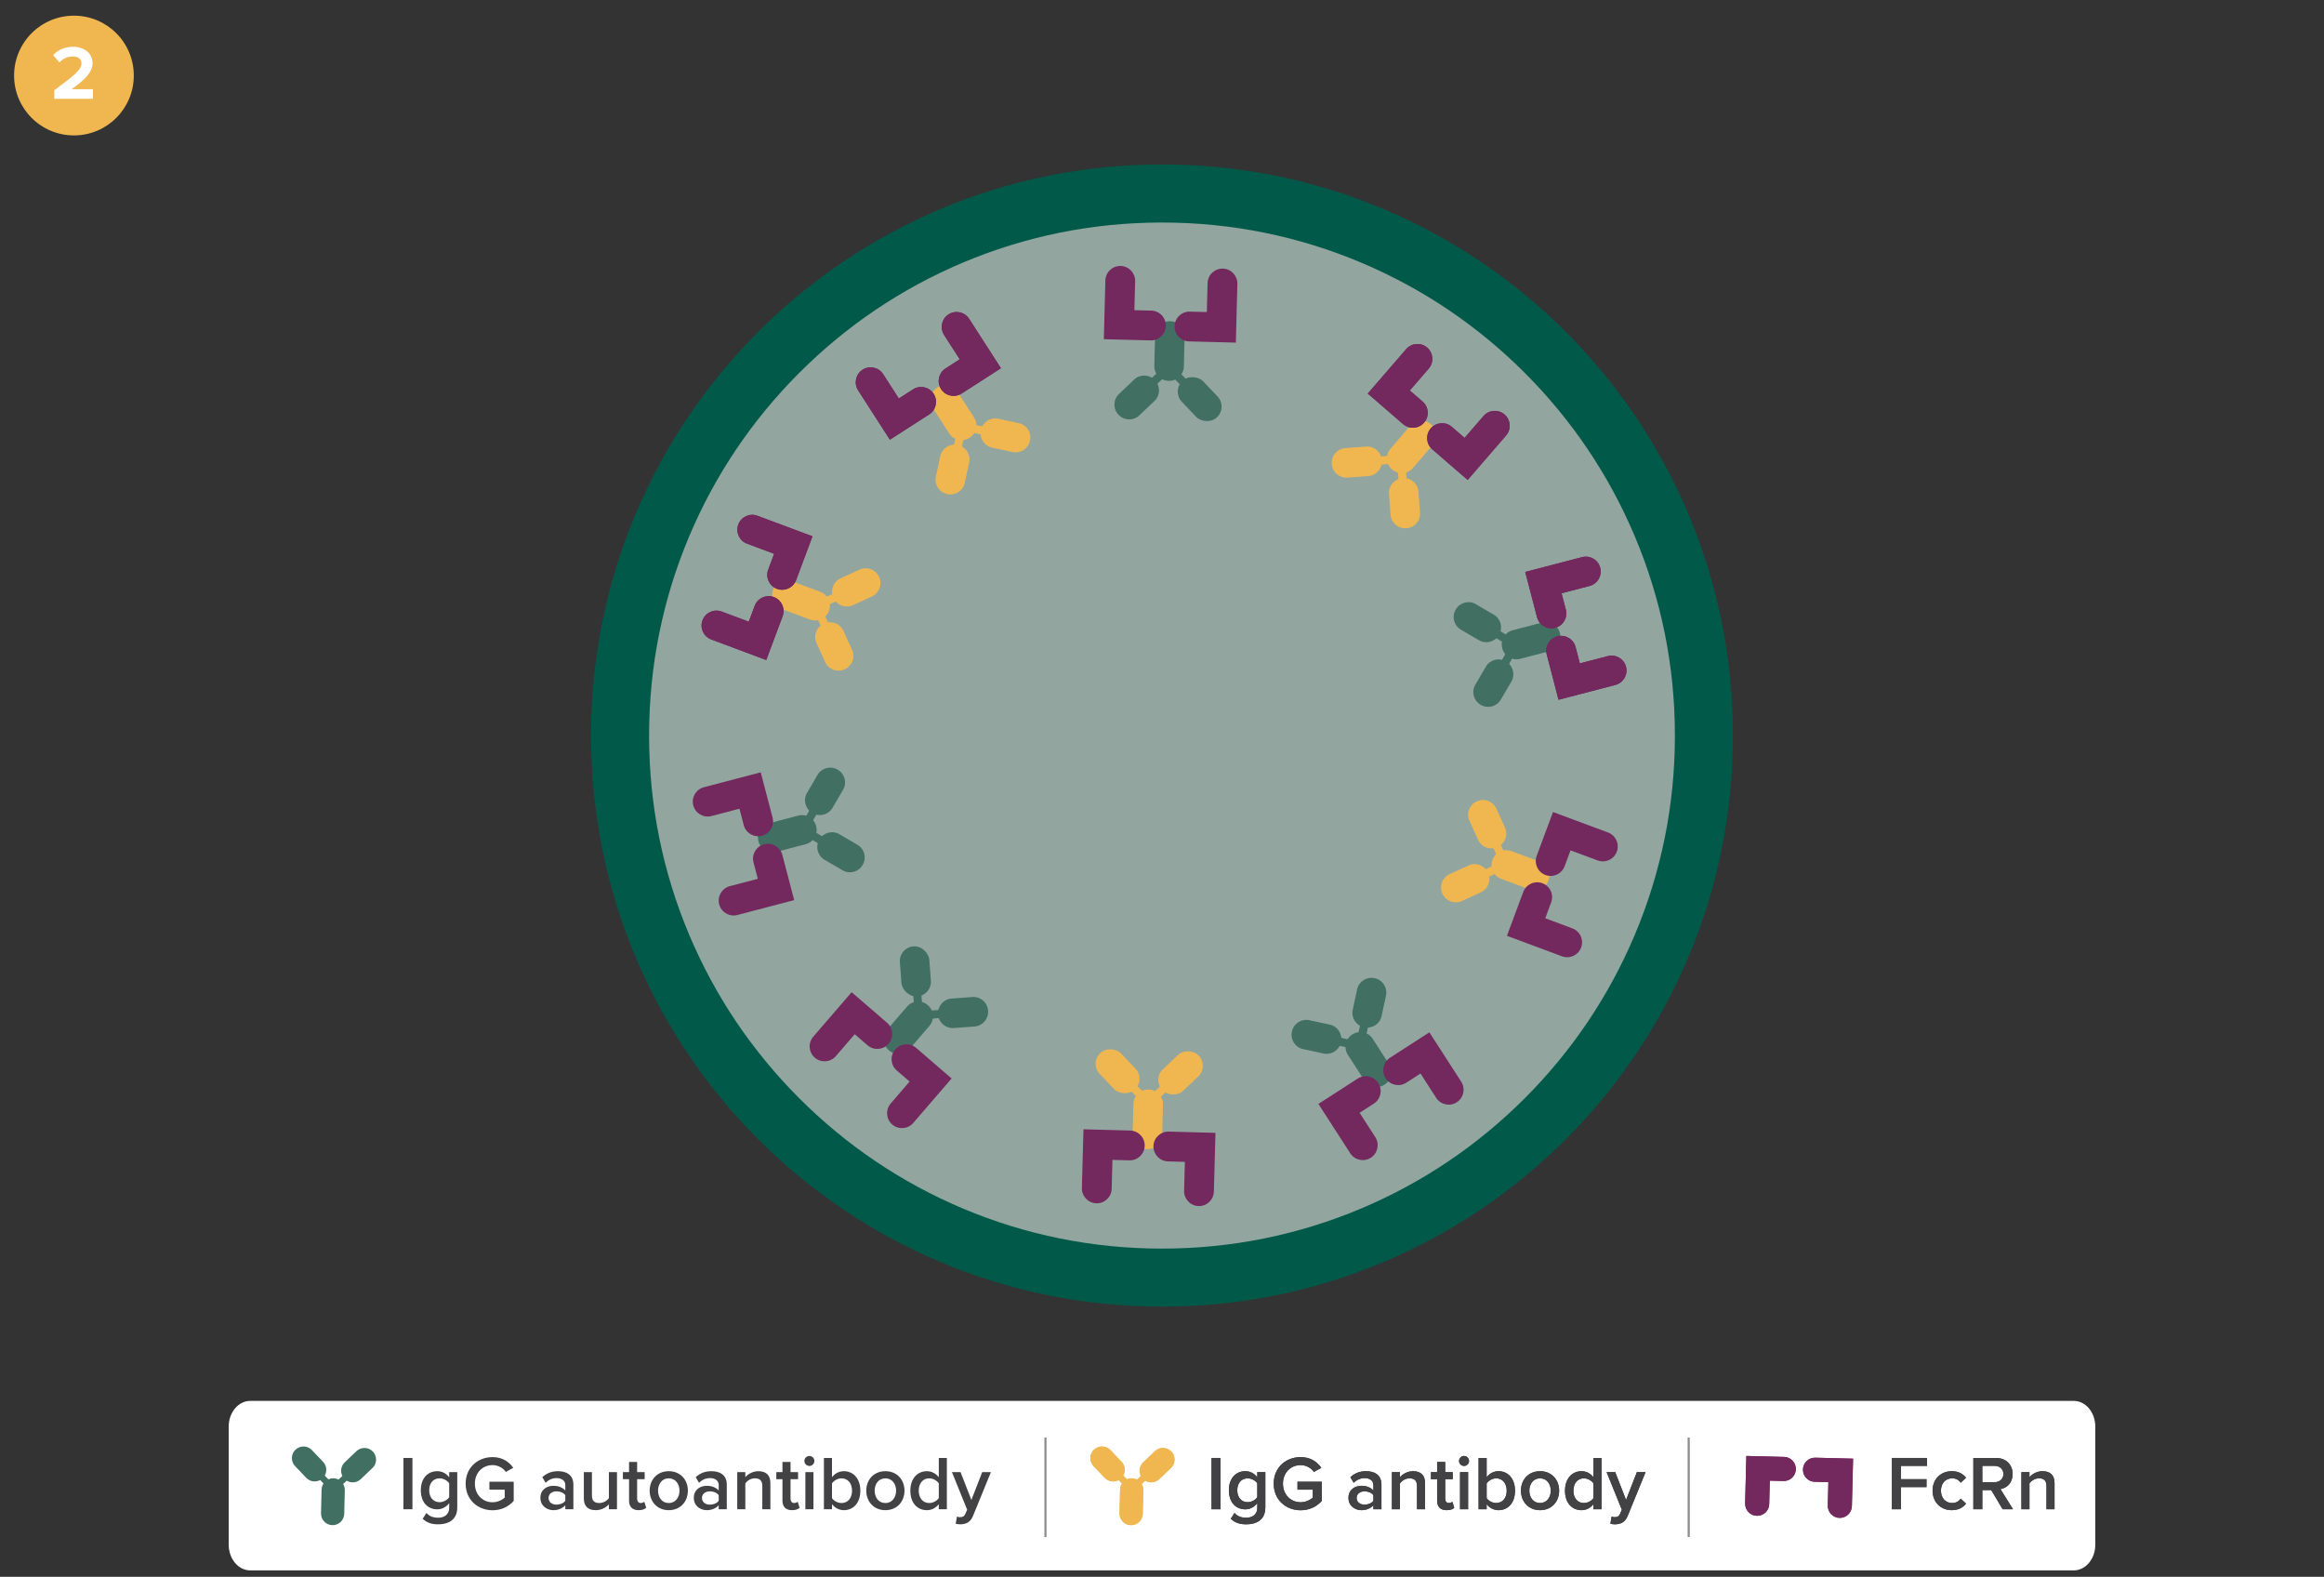 <?xml version="1.0" encoding="UTF-8"?>
<svg id="Layer_1" data-name="Layer 1" xmlns="http://www.w3.org/2000/svg" version="1.1" viewBox="0 0 1088 738">
  <rect x="0" y="0" width="1088" height="738" fill="#333333" stroke="none"/>
  <defs>
    <style>
      .cls-1 {
        fill: #424143;
      }

      .cls-1, .cls-2, .cls-3, .cls-4, .cls-5, .cls-6, .cls-7, .cls-8 {
        stroke-width: 0px;
      }

      .cls-2 {
        fill: #f0b751;
      }

      .cls-3 {
        fill: #8e8c8d;
      }

      .cls-4 {
        fill: #416f62;
      }

      .cls-5 {
        fill: #015a49;
      }

      .cls-6 {
        fill: #92a69f;
      }

      .cls-7 {
        fill: #73285e;
      }

      .cls-8 {
        fill: #fff;
      }
    </style>
  </defs>
  <circle class="cls-6" cx="544" cy="344.273" r="253.702"/>
  <path class="cls-5" d="M544,611.556c-36.077,0-71.082-7.069-104.043-21.01-15.841-6.7-31.118-14.992-45.407-24.646-14.15-9.56-27.456-20.538-39.548-32.63-12.092-12.092-23.07-25.397-32.63-39.548-9.654-14.289-17.946-29.567-24.646-45.407-13.941-32.961-21.01-67.966-21.01-104.043s7.069-71.082,21.01-104.043c6.7-15.84,14.992-31.118,24.646-45.407,9.56-14.15,20.538-27.456,32.63-39.548,12.092-12.092,25.398-23.07,39.548-32.63,14.289-9.654,29.567-17.946,45.407-24.646,32.961-13.941,67.966-21.01,104.043-21.01s71.082,7.069,104.043,21.01c15.84,6.7,31.118,14.992,45.407,24.646,14.15,9.56,27.456,20.538,39.548,32.63,12.092,12.092,23.07,25.397,32.63,39.548,9.654,14.289,17.946,29.567,24.646,45.407,13.941,32.961,21.01,67.966,21.01,104.043s-7.069,71.082-21.01,104.043c-6.7,15.841-14.992,31.118-24.646,45.407-9.56,14.15-20.538,27.456-32.63,39.548-12.092,12.092-25.398,23.07-39.548,32.63-14.289,9.654-29.567,17.946-45.407,24.646-32.961,13.941-67.966,21.01-104.043,21.01ZM544,104.152c-32.422,0-63.867,6.347-93.462,18.864-28.592,12.093-54.273,29.409-76.329,51.465-22.057,22.057-39.372,47.738-51.465,76.329-12.517,29.595-18.864,61.04-18.864,93.462s6.347,63.867,18.864,93.462c12.093,28.592,29.409,54.273,51.465,76.329,22.057,22.057,47.737,39.372,76.329,51.465,29.594,12.517,61.04,18.864,93.462,18.864s63.867-6.347,93.462-18.864c28.592-12.093,54.273-29.409,76.329-51.465s39.372-47.738,51.465-76.329c12.517-29.594,18.864-61.04,18.864-93.462s-6.347-63.867-18.864-93.462c-12.093-28.592-29.409-54.273-51.465-76.329-22.057-22.057-47.738-39.372-76.329-51.465-29.595-12.517-61.04-18.864-93.462-18.864Z"/>
  <rect class="cls-2" x="516.293" y="489.662" width="13.832" height="23.473" rx="6.831" ry="6.831" transform="translate(-201.455 498.102) rotate(-43.52)"/>
  <path class="cls-2" d="M530.229,516.98h14.249c3.77,0,6.831,3.061,6.831,6.831v.169c0,3.77-3.061,6.832-6.832,6.832h-14.248c-3.771,0-6.832-3.061-6.832-6.832v-.169c0-3.77,3.061-6.831,6.831-6.831Z" transform="translate(-.247 1047.539) rotate(-88.52)"/>
  <rect class="cls-2" x="540.948" y="495.244" width="23.473" height="13.832" rx="6.831" ry="6.831" transform="translate(-193.877 518.608) rotate(-43.52)"/>
  <path class="cls-2" d="M536.169,517.672l-8.865-9.336c-.723-.762-.692-1.966.07-2.689s1.966-.692,2.689.069l6.246,6.577c.723.762,1.927.793,2.689.07l6.577-6.246c.762-.723,1.966-.692,2.689.069s.692,1.966-.069,2.689l-9.336,8.865c-.762.723-1.966.692-2.689-.07Z"/>
  <rect class="cls-4" x="554.724" y="175.065" width="13.832" height="23.473" rx="6.831" ry="6.831" transform="translate(25.743 438.094) rotate(-43.52)"/>
  <path class="cls-4" d="M540.369,157.388h14.251c3.77,0,6.83,3.06,6.83,6.83v.169c0,3.771-3.062,6.833-6.833,6.833h-14.247c-3.77,0-6.831-3.061-6.831-6.831v-.17c0-3.77,3.061-6.83,6.83-6.83Z" transform="translate(369.106 707.373) rotate(-88.52)"/>
  <path class="cls-4" d="M527.259,179.124h9.808c3.771,0,6.833,3.062,6.833,6.833v.169c0,3.769-3.06,6.83-6.83,6.83h-9.812c-3.77,0-6.831-3.061-6.831-6.831v-.169c0-3.77,3.061-6.831,6.831-6.831Z" transform="translate(18.166 417.59) rotate(-43.52)"/>
  <path class="cls-4" d="M548.679,170.527l8.865,9.336c.723.762.692,1.966-.07,2.689-.762.724-1.966.692-2.689-.069l-6.246-6.577c-.723-.762-1.927-.793-2.689-.07l-6.577,6.246c-.762.723-1.966.692-2.689-.069-.723-.762-.692-1.966.069-2.689l9.336-8.865c.762-.723,1.966-.692,2.689.07Z"/>
  <path class="cls-7" d="M513.278,563.197c-3.851-.104-6.888-3.31-6.784-7.161l.743-27.484,21.873.591c3.851.104,6.888,3.31,6.784,7.161s-3.31,6.888-7.161,6.784l-7.928-.214-.366,13.539c-.104,3.851-3.31,6.888-7.161,6.784v-0Z"/>
  <path class="cls-7" d="M561.131,564.49c-3.851-.104-6.888-3.31-6.784-7.161l.366-13.539-7.928-.214c-3.851-.104-6.888-3.31-6.784-7.161s3.31-6.888,7.161-6.784l21.873.591-.743,27.484c-.104,3.851-3.31,6.888-7.161,6.784v0Z"/>
  <path class="cls-7" d="M572.488,125.717c3.851.099,6.892,3.302,6.793,7.153l-.71,27.485-21.874-.565c-3.851-.099-6.892-3.302-6.793-7.153.099-3.851,3.302-6.892,7.153-6.793l7.928.205.35-13.539c.099-3.851,3.302-6.892,7.153-6.793h0Z"/>
  <path class="cls-7" d="M524.633,124.481c3.851.099,6.892,3.302,6.793,7.153l-.35,13.539,7.928.205c3.851.1,6.892,3.302,6.793,7.153-.099,3.851-3.302,6.892-7.153,6.793l-21.874-.565.71-27.485c.099-3.851,3.302-6.892,7.153-6.793h-0Z"/>
  <path class="cls-2" d="M395.963,268.02h9.811c3.77,0,6.83,3.061,6.83,6.83v.169c0,3.771-3.062,6.832-6.832,6.832h-9.809c-3.77,0-6.832-3.061-6.832-6.832v-.169c0-3.77,3.061-6.831,6.831-6.831Z" transform="translate(-78.038 191.665) rotate(-24.581)"/>
  <path class="cls-2" d="M374.914,267.057h.169c3.77,0,6.831,3.061,6.831,6.831v14.249c0,3.77-3.061,6.831-6.831,6.831h-.169c-3.771,0-6.832-3.061-6.832-6.832v-14.248c0-3.77,3.061-6.832,6.832-6.832Z" transform="translate(-19.182 534.416) rotate(-69.582)"/>
  <path class="cls-2" d="M390.497,290.832h.169c3.77,0,6.831,3.061,6.831,6.831v9.81c0,3.77-3.061,6.832-6.832,6.832h-.169c-3.77,0-6.831-3.061-6.831-6.831v-9.81c0-3.77,3.061-6.831,6.831-6.831Z" transform="translate(-90.466 189.896) rotate(-24.581)"/>
  <path class="cls-2" d="M381.269,281.912l11.708-5.355c.955-.437,2.084-.017,2.521.939s.017,2.084-.939,2.521l-8.248,3.773c-.955.437-1.376,1.566-.939,2.521l3.773,8.248c.437.955.017,2.084-.939,2.521s-2.084.017-2.521-.939l-5.355-11.708c-.437-.955-.017-2.084.939-2.521h-0Z"/>
  <path class="cls-2" d="M681.056,406.478h9.81c3.77,0,6.832,3.061,6.832,6.832v.169c0,3.77-3.061,6.831-6.831,6.831h-9.811c-3.77,0-6.831-3.061-6.831-6.831v-.169c0-3.771,3.061-6.832,6.832-6.832Z" transform="translate(-109.797 322.805) rotate(-24.581)"/>
  <path class="cls-2" d="M711.746,393.361h.169c3.771,0,6.832,3.061,6.832,6.832v14.246c0,3.771-3.062,6.833-6.833,6.833h-.169c-3.77,0-6.83-3.06-6.83-6.83v-14.251c0-3.77,3.061-6.83,6.83-6.83Z" transform="translate(81.684 932.222) rotate(-69.573)"/>
  <path class="cls-2" d="M696.165,374.024h.169c3.77,0,6.83,3.061,6.83,6.83v9.811c0,3.77-3.061,6.832-6.832,6.832h-.169c-3.77,0-6.831-3.061-6.831-6.831v-9.809c0-3.771,3.062-6.833,6.833-6.833Z" transform="translate(-97.381 324.718) rotate(-24.591)"/>
  <path class="cls-2" d="M705.56,406.417l-11.708,5.355c-.955.437-2.084.017-2.521-.939s-.017-2.084.939-2.521l8.248-3.773c.955-.437,1.376-1.566.939-2.521l-3.773-8.248c-.437-.955-.017-2.084.939-2.521s2.084-.017,2.521.939l5.355,11.708c.437.955.017,2.084-.939,2.521h0Z"/>
  <path class="cls-7" d="M345.639,245.484c1.348-3.609,5.367-5.441,8.975-4.093l25.755,9.623-7.658,20.497c-1.348,3.609-5.367,5.441-8.975,4.093s-5.441-5.367-4.093-8.975l2.776-7.429-12.687-4.74c-3.609-1.348-5.441-5.367-4.093-8.975v-0Z"/>
  <path class="cls-7" d="M328.884,290.327c1.348-3.609,5.367-5.441,8.975-4.093l12.687,4.74,2.776-7.429c1.348-3.609,5.367-5.441,8.975-4.093s5.441,5.367,4.093,8.975l-7.658,20.497-25.755-9.623c-3.609-1.348-5.441-5.367-4.093-8.975l0.0 0Z"/>
  <path class="cls-7" d="M345.639,245.484c1.348-3.609,5.367-5.441,8.975-4.093l25.755,9.623-7.658,20.497c-1.348,3.609-5.367,5.441-8.975,4.093s-5.441-5.367-4.093-8.975l2.776-7.429-12.687-4.74c-3.609-1.348-5.441-5.367-4.093-8.975v-0Z"/>
  <path class="cls-7" d="M328.884,290.327c1.348-3.609,5.367-5.441,8.975-4.093l12.687,4.74,2.776-7.429c1.348-3.609,5.367-5.441,8.975-4.093s5.441,5.367,4.093,8.975l-7.658,20.497-25.755-9.623c-3.609-1.348-5.441-5.367-4.093-8.975l0.0 0Z"/>
  <path class="cls-7" d="M740.217,443.481c-1.344,3.61-5.36,5.447-8.97,4.103l-25.766-9.592,7.634-20.506c1.344-3.61,5.36-5.447,8.97-4.103s5.447,5.36,4.103,8.97l-2.767,7.432,12.693,4.725c3.61,1.344,5.447,5.36,4.103,8.97Z"/>
  <path class="cls-7" d="M756.919,398.618c-1.344,3.61-5.36,5.447-8.97,4.103l-12.693-4.725-2.767,7.432c-1.344,3.61-5.36,5.447-8.97,4.103s-5.447-5.36-4.103-8.97l7.634-20.506,25.766,9.592c3.61,1.344,5.447,5.36,4.103,8.97v0Z"/>
  <path class="cls-2" d="M470.624,192.042h.169c3.77,0,6.831,3.061,6.831,6.831v9.811c0,3.77-3.061,6.83-6.83,6.83h-.169c-3.771,0-6.832-3.061-6.832-6.832v-9.809c0-3.771,3.061-6.832,6.832-6.832Z" transform="translate(172.308 620.971) rotate(-77.834)"/>
  <path class="cls-2" d="M446.258,179.214h.169c3.77,0,6.831,3.061,6.831,6.831v14.249c0,3.77-3.061,6.832-6.832,6.832h-.169c-3.77,0-6.831-3.061-6.831-6.831v-14.249c0-3.77,3.061-6.832,6.832-6.832Z" transform="translate(-33.433 272.866) rotate(-32.834)"/>
  <path class="cls-2" d="M441.026,212.849h9.811c3.77,0,6.831,3.061,6.831,6.831v.169c0,3.771-3.061,6.832-6.832,6.832h-9.809c-3.771,0-6.832-3.061-6.832-6.832v-.169c0-3.77,3.061-6.831,6.831-6.831Z" transform="translate(137.109 609.355) rotate(-77.832)"/>
  <path class="cls-2" d="M450.829,197.642l12.585,2.714c1.027.221,1.68,1.234,1.459,2.26-.221,1.027-1.234,1.68-2.26,1.459l-8.866-1.912c-1.027-.222-2.039.432-2.26,1.459l-1.912,8.866c-.221,1.027-1.233,1.68-2.26,1.459s-1.68-1.234-1.459-2.26l2.714-12.585c.221-1.027,1.234-1.68,2.26-1.459v0Z"/>
  <path class="cls-4" d="M616.219,473.557h.169c3.769,0,6.83,3.06,6.83,6.83v9.813c0,3.77-3.061,6.831-6.831,6.831h-.169c-3.771,0-6.832-3.061-6.832-6.832v-9.808c0-3.771,3.062-6.833,6.833-6.833Z" transform="translate(12.145 985.626) rotate(-77.848)"/>
  <path class="cls-4" d="M640.583,481.947h.169c3.77,0,6.831,3.061,6.831,6.831v14.249c0,3.77-3.061,6.831-6.831,6.831h-.169c-3.77,0-6.831-3.061-6.831-6.831v-14.249c0-3.771,3.061-6.832,6.832-6.832Z" transform="translate(-166.532 426.591) rotate(-32.834)"/>
  <path class="cls-4" d="M636.172,462.392h9.811c3.77,0,6.831,3.061,6.831,6.831v.169c0,3.771-3.061,6.832-6.832,6.832h-9.809c-3.771,0-6.832-3.061-6.832-6.832v-.169c0-3.77,3.061-6.831,6.831-6.831Z" transform="translate(47.187 997.061) rotate(-77.832)"/>
  <path class="cls-4" d="M636.18,491.43l-12.585-2.714c-1.027-.221-1.68-1.234-1.459-2.261.221-1.027,1.234-1.68,2.26-1.459l8.866,1.912c1.027.221,2.039-.432,2.26-1.459l1.912-8.866c.221-1.027,1.234-1.68,2.26-1.459,1.027.221,1.68,1.234,1.459,2.26l-2.714,12.585c-.221,1.027-1.234,1.68-2.26,1.459l0.0 0Z"/>
  <path class="cls-7" d="M444.075,147.136c3.239-2.085,7.555-1.149,9.64,2.091l14.879,23.12-18.4,11.841c-3.239,2.085-7.555,1.149-9.64-2.091-2.085-3.239-1.149-7.555,2.091-9.64l6.669-4.292-7.33-11.389c-2.085-3.239-1.149-7.555,2.091-9.64h0Z"/>
  <path class="cls-7" d="M403.82,173.043c3.239-2.085,7.555-1.149,9.64,2.091l7.33,11.389,6.669-4.292c3.239-2.085,7.555-1.149,9.64,2.091,2.085,3.239,1.149,7.555-2.091,9.64l-18.4,11.841-14.879-23.12c-2.085-3.239-1.149-7.555,2.091-9.64h0Z"/>
  <path class="cls-7" d="M444.075,147.136c3.239-2.085,7.555-1.149,9.64,2.091l14.879,23.12-18.4,11.841c-3.239,2.085-7.555,1.149-9.64-2.091-2.085-3.239-1.149-7.555,2.091-9.64l6.669-4.292-7.33-11.389c-2.085-3.239-1.149-7.555,2.091-9.64h0Z"/>
  <path class="cls-7" d="M403.82,173.043c3.239-2.085,7.555-1.149,9.64,2.091l7.33,11.389,6.669-4.292c3.239-2.085,7.555-1.149,9.64,2.091,2.085,3.239,1.149,7.555-2.091,9.64l-18.4,11.841-14.879-23.12c-2.085-3.239-1.149-7.555,2.091-9.64h0Z"/>
  <path class="cls-7" d="M641.774,541.863c-3.237,2.089-7.554,1.158-9.643-2.079l-14.906-23.102,18.386-11.863c3.237-2.089,7.554-1.158,9.643,2.079s1.158,7.554-2.079,9.643l-6.664,4.3,7.343,11.38c2.089,3.237,1.158,7.554-2.079,9.643h-0Z"/>
  <path class="cls-7" d="M681.999,515.909c-3.237,2.089-7.554,1.158-9.643-2.079l-7.343-11.38-6.664,4.3c-3.237,2.089-7.554,1.158-9.643-2.079s-1.158-7.554,2.079-9.643l18.386-11.863,14.906,23.102c2.089,3.237,1.158,7.554-2.079,9.643l-0-0Z"/>
  <path class="cls-2" d="M657.453,223.792h.169c3.77,0,6.83,3.061,6.83,6.83v9.811c0,3.77-3.061,6.831-6.831,6.831h-.169c-3.771,0-6.832-3.061-6.832-6.832v-9.809c0-3.771,3.061-6.832,6.832-6.832Z" transform="translate(-15.582 49.145) rotate(-4.23)"/>
  <path class="cls-2" d="M653.715,202.244h14.249c3.77,0,6.832,3.061,6.832,6.832v.169c0,3.77-3.061,6.831-6.831,6.831h-14.249c-3.77,0-6.832-3.061-6.832-6.832v-.169c0-3.77,3.061-6.831,6.831-6.831Z" transform="translate(70.841 572.971) rotate(-49.222)"/>
  <path class="cls-2" d="M630.304,209.355h9.809c3.771,0,6.833,3.062,6.833,6.833v.169c0,3.77-3.061,6.83-6.83,6.83h-9.811c-3.77,0-6.831-3.061-6.831-6.831v-.169c0-3.77,3.061-6.831,6.831-6.831Z" transform="translate(-14.199 47.355) rotate(-4.222)"/>
  <path class="cls-2" d="M657.815,214.726l.948,12.839c.077,1.048-.709,1.96-1.757,2.037-1.048.077-1.96-.709-2.037-1.757l-.668-9.045c-.077-1.048-.989-1.834-2.037-1.757l-9.045.668c-1.048.077-1.96-.709-2.037-1.757-.077-1.048.709-1.96,1.757-2.037l12.839-.948c1.048-.077,1.96.709,2.037,1.757Z"/>
  <rect class="cls-4" x="421.631" y="442.908" width="13.832" height="23.473" rx="6.831" ry="6.831" transform="translate(-32.305 32.78) rotate(-4.221)"/>
  <path class="cls-4" d="M418.119,474.097h14.25c3.77,0,6.831,3.061,6.831,6.831v.169c0,3.771-3.061,6.832-6.832,6.832h-14.248c-3.77,0-6.831-3.061-6.831-6.831v-.169c0-3.77,3.061-6.831,6.831-6.831Z" transform="translate(-216.74 488.866) rotate(-49.222)"/>
  <path class="cls-4" d="M445.97,466.986h9.81c3.77,0,6.831,3.061,6.831,6.831v.169c0,3.77-3.061,6.832-6.832,6.832h-9.81c-3.77,0-6.831-3.061-6.831-6.831v-.169c0-3.77,3.061-6.832,6.832-6.832Z" transform="translate(-33.667 34.481) rotate(-4.222)"/>
  <path class="cls-4" d="M428.269,475.446l-.948-12.839c-.077-1.048.709-1.96,1.757-2.037,1.048-.077,1.96.709,2.037,1.757l.668,9.045c.077,1.048.989,1.834,2.037,1.757l9.045-.668c1.048-.077,1.96.709,2.037,1.757.077,1.048-.709,1.96-1.757,2.037l-12.839.948c-1.048.077-1.96-.709-2.037-1.757v0Z"/>
  <path class="cls-7" d="M704.363,193.995c2.914,2.519,3.234,6.924.715,9.838l-17.982,20.798-16.552-14.311c-2.914-2.519-3.234-6.924-.715-9.838,2.519-2.914,6.924-3.234,9.838-.715l5.999,5.187,8.858-10.246c2.519-2.914,6.924-3.234,9.838-.715Z"/>
  <path class="cls-7" d="M668.15,162.686c2.914,2.519,3.234,6.924.715,9.838l-8.858,10.246,5.999,5.187c2.914,2.519,3.234,6.924.715,9.838-2.519,2.914-6.924,3.234-9.838.715l-16.552-14.311,17.982-20.798c2.519-2.914,6.924-3.234,9.838-.715Z"/>
  <path class="cls-7" d="M704.363,193.995c2.914,2.519,3.234,6.924.715,9.838l-17.982,20.798-16.552-14.311c-2.914-2.519-3.234-6.924-.715-9.838,2.519-2.914,6.924-3.234,9.838-.715l5.999,5.187,8.858-10.246c2.519-2.914,6.924-3.234,9.838-.715Z"/>
  <path class="cls-7" d="M668.15,162.686c2.914,2.519,3.234,6.924.715,9.838l-8.858,10.246,5.999,5.187c2.914,2.519,3.234,6.924.715,9.838-2.519,2.914-6.924,3.234-9.838.715l-16.552-14.311,17.982-20.798c2.519-2.914,6.924-3.234,9.838-.715Z"/>
  <path class="cls-7" d="M381.464,495.044c-2.917-2.516-3.242-6.92-.726-9.837l17.957-20.82,16.569,14.291c2.917,2.516,3.242,6.92.726,9.837-2.516,2.917-6.92,3.242-9.837.726l-6.006-5.18-8.846,10.256c-2.516,2.917-6.92,3.242-9.837.726l-0.0 0Z"/>
  <path class="cls-7" d="M417.714,526.31c-2.917-2.516-3.242-6.92-.726-9.837l8.846-10.256-6.006-5.18c-2.917-2.516-3.242-6.92-.726-9.837,2.516-2.917,6.92-3.242,9.837-.726l16.569,14.291-17.957,20.82c-2.516,2.917-6.92,3.242-9.837.726h-0Z"/>
  <path class="cls-4" d="M694.21,312.816h9.81c3.77,0,6.831,3.061,6.831,6.831v.169c0,3.77-3.061,6.832-6.832,6.832h-9.81c-3.77,0-6.831-3.061-6.831-6.831v-.169c0-3.77,3.061-6.832,6.832-6.832Z" transform="translate(70.187 761.817) rotate(-59.68)"/>
  <path class="cls-4" d="M709.661,292.968h14.252c3.769,0,6.83,3.06,6.83,6.83v.169c0,3.771-3.062,6.833-6.833,6.833h-14.246c-3.771,0-6.832-3.061-6.832-6.832v-.169c0-3.77,3.061-6.831,6.831-6.831Z" transform="translate(-52.599 191.447) rotate(-14.681)"/>
  <path class="cls-4" d="M691.557,279.472h.169c3.771,0,6.832,3.061,6.832,6.832v9.81c0,3.77-3.061,6.831-6.831,6.831h-.169c-3.771,0-6.832-3.061-6.832-6.832v-9.81c0-3.77,3.061-6.831,6.831-6.831Z" transform="translate(91.059 741.176) rotate(-59.674)"/>
  <path class="cls-4" d="M711.138,302.754l-6.499,11.113c-.53.907-1.696,1.212-2.602.682s-1.212-1.696-.682-2.602l4.579-7.829c.53-.907.225-2.072-.682-2.602l-7.829-4.579c-.907-.53-1.212-1.696-.682-2.602.53-.907,1.696-1.212,2.602-.682l11.114,6.499c.907.53,1.212,1.696.682,2.602v-0Z"/>
  <path class="cls-4" d="M381.347,363.466h9.81c3.771,0,6.832,3.061,6.832,6.832v.169c0,3.77-3.061,6.831-6.831,6.831h-9.81c-3.771,0-6.832-3.061-6.832-6.832v-.169c0-3.77,3.061-6.831,6.831-6.831Z" transform="translate(-128.458 516.829) rotate(-59.681)"/>
  <path class="cls-4" d="M361.457,383.314h14.249c3.77,0,6.831,3.061,6.831,6.831v.169c0,3.77-3.061,6.832-6.832,6.832h-14.249c-3.77,0-6.831-3.061-6.831-6.831v-.168c0-3.771,3.061-6.832,6.832-6.832Z" transform="translate(-86.863 106.149) rotate(-14.681)"/>
  <path class="cls-4" d="M393.64,387.168h.169c3.77,0,6.831,3.061,6.831,6.831v9.81c0,3.77-3.061,6.831-6.831,6.831h-.169c-3.771,0-6.832-3.061-6.832-6.832v-9.81c0-3.77,3.061-6.831,6.831-6.831Z" transform="translate(-149.386 537.377) rotate(-59.678)"/>
  <path class="cls-4" d="M374.229,387.359l6.499-11.113c.53-.907,1.696-1.212,2.602-.682.907.53,1.212,1.696.682,2.602l-4.579,7.829c-.53.907-.225,2.072.682,2.602l7.829,4.579c.907.53,1.212,1.696.682,2.602-.53.907-1.696,1.212-2.602.682l-11.113-6.499c-.907-.53-1.212-1.696-.682-2.602v0Z"/>
  <path class="cls-7" d="M761.236,312.07c.972,3.728-1.262,7.537-4.99,8.509l-26.605,6.936-5.52-21.173c-.972-3.728,1.262-7.537,4.99-8.509,3.728-.972,7.537,1.262,8.509,4.99l2.001,7.674,13.106-3.417c3.728-.972,7.537,1.262,8.509,4.99h-0Z"/>
  <path class="cls-7" d="M749.159,265.748c.972,3.728-1.262,7.537-4.99,8.509l-13.106,3.417,2.001,7.674c.972,3.728-1.262,7.537-4.99,8.509-3.728.972-7.537-1.262-8.509-4.99l-5.52-21.173,26.605-6.936c3.728-.972,7.537,1.262,8.509,4.99l-0.0 0Z"/>
  <path class="cls-7" d="M761.236,312.07c.972,3.728-1.262,7.537-4.99,8.509l-26.605,6.936-5.52-21.173c-.972-3.728,1.262-7.537,4.99-8.509,3.728-.972,7.537,1.262,8.509,4.99l2.001,7.674,13.106-3.417c3.728-.972,7.537,1.262,8.509,4.99h-0Z"/>
  <path class="cls-7" d="M749.159,265.748c.972,3.728-1.262,7.537-4.99,8.509l-13.106,3.417,2.001,7.674c.972,3.728-1.262,7.537-4.99,8.509-3.728.972-7.537-1.262-8.509-4.99l-5.52-21.173,26.605-6.936c3.728-.972,7.537,1.262,8.509,4.99l-0.0 0Z"/>
  <path class="cls-7" d="M324.562,376.964c-.976-3.726,1.253-7.539,4.98-8.515l26.596-6.968,5.545,21.166c.976,3.726-1.253,7.539-4.98,8.515s-7.539-1.253-8.515-4.98l-2.01-7.672-13.102,3.432c-3.726.976-7.539-1.253-8.515-4.98Z"/>
  <path class="cls-7" d="M336.694,423.272c-.976-3.726,1.253-7.539,4.98-8.515l13.102-3.432-2.01-7.672c-.976-3.726,1.253-7.539,4.98-8.515s7.539,1.253,8.515,4.98l5.545,21.166-26.596,6.968c-3.726.976-7.539-1.253-8.515-4.98h0Z"/>
  <circle class="cls-2" cx="34.617" cy="35.357" r="28.023"/>
  <path class="cls-8" d="M25.43,42.231c9.827-7.235,12.707-9.719,12.707-12.671,0-2.088-1.908-3.132-3.924-3.132-2.7,0-4.787,1.08-6.407,2.772l-2.916-3.384c2.34-2.7,5.903-3.924,9.251-3.924,5.111,0,9.179,2.88,9.179,7.667,0,4.104-3.384,7.667-9.827,12.203h10.007v4.499h-18.07v-4.031h0Z"/>
  <path class="cls-8" d="M117.14,655.68h853.72c5.56,0,10.067,5.373,10.067,12v55.32c0,6.628-4.507,12-10.067,12H117.14c-5.56,0-10.067-5.372-10.067-12v-55.32c0-6.627,4.507-12,10.067-12"/>
  <rect class="cls-1" x="567.181" y="682.382" width="4.212" height="24.009"/>
  <path class="cls-1" d="M577.945,708.118c1.404,1.62,3.204,2.232,5.508,2.232,2.483,0,5.147-1.152,5.147-4.716v-2.088c-1.332,1.728-3.312,2.88-5.58,2.88-4.427,0-7.703-3.204-7.703-8.927,0-5.615,3.24-8.927,7.703-8.927,2.196,0,4.176,1.008,5.58,2.843v-2.411h3.779v16.486c0,6.263-4.644,7.954-8.927,7.954-2.952,0-5.147-.647-7.271-2.591l1.764-2.736ZM588.6,694.26c-.828-1.296-2.7-2.339-4.464-2.339-2.987,0-4.896,2.231-4.896,5.579s1.908,5.579,4.896,5.579c1.764,0,3.636-1.044,4.464-2.34v-6.479Z"/>
  <path class="cls-1" d="M608.903,681.985c4.68,0,7.739,2.232,9.683,5.004l-3.455,1.943c-1.26-1.8-3.527-3.203-6.228-3.203-4.751,0-8.278,3.636-8.278,8.675s3.527,8.711,8.278,8.711c2.448,0,4.607-1.152,5.688-2.16v-3.743h-7.163v-3.708h11.375v8.999c-2.376,2.628-5.724,4.355-9.899,4.355-6.947,0-12.599-4.932-12.599-12.454,0-7.523,5.651-12.419,12.599-12.419Z"/>
  <path class="cls-1" d="M642.958,704.519c-1.296,1.477-3.312,2.304-5.615,2.304-2.844,0-6.047-1.907-6.047-5.759,0-3.996,3.203-5.651,6.047-5.651,2.34,0,4.355.756,5.615,2.231v-2.592c0-2.016-1.655-3.239-4.067-3.239-1.943,0-3.636.72-5.147,2.195l-1.548-2.627c2.016-1.908,4.536-2.808,7.308-2.808,3.852,0,7.234,1.619,7.234,6.299v11.519h-3.779v-1.872ZM642.958,699.804c-.863-1.188-2.483-1.8-4.14-1.8-2.123,0-3.707,1.224-3.707,3.132,0,1.871,1.584,3.095,3.707,3.095,1.656,0,3.276-.611,4.14-1.8v-2.627Z"/>
  <path class="cls-1" d="M663.371,695.52c0-2.699-1.368-3.599-3.492-3.599-1.943,0-3.599,1.151-4.463,2.339v12.131h-3.779v-17.386h3.779v2.376c1.151-1.368,3.384-2.808,6.119-2.808,3.743,0,5.615,2.016,5.615,5.579v12.238h-3.779v-10.871Z"/>
  <path class="cls-1" d="M672.803,702.359v-10.043h-2.88v-3.312h2.88v-4.752h3.779v4.752h3.527v3.312h-3.527v9.106c0,1.188.576,2.052,1.655,2.052.721,0,1.404-.287,1.692-.611l.899,2.844c-.684.647-1.8,1.115-3.563,1.115-2.915,0-4.463-1.584-4.463-4.463Z"/>
  <path class="cls-1" d="M683.063,683.785c0-1.296,1.079-2.34,2.339-2.34,1.296,0,2.34,1.044,2.34,2.34s-1.044,2.34-2.34,2.34c-1.26,0-2.339-1.044-2.339-2.34ZM683.531,689.005h3.779v17.386h-3.779v-17.386Z"/>
  <path class="cls-1" d="M692.206,682.382h3.779v9.034c1.368-1.835,3.384-2.843,5.58-2.843,4.463,0,7.703,3.527,7.703,9.143,0,5.724-3.276,9.106-7.703,9.106-2.269,0-4.248-1.079-5.58-2.808v2.376h-3.779v-24.009ZM700.45,703.475c3.023,0,4.932-2.375,4.932-5.759s-1.908-5.795-4.932-5.795c-1.764,0-3.636,1.079-4.464,2.375v6.875c.828,1.296,2.7,2.304,4.464,2.304Z"/>
  <path class="cls-1" d="M712.042,697.68c0-4.968,3.42-9.106,8.927-9.106,5.579,0,8.963,4.139,8.963,9.106,0,5.003-3.384,9.143-8.963,9.143-5.507,0-8.927-4.14-8.927-9.143ZM726.008,697.68c0-3.06-1.8-5.759-5.039-5.759-3.203,0-5.003,2.699-5.003,5.759,0,3.096,1.8,5.795,5.003,5.795,3.239,0,5.039-2.699,5.039-5.795Z"/>
  <path class="cls-1" d="M745.989,704.015c-1.332,1.729-3.348,2.808-5.579,2.808-4.464,0-7.739-3.383-7.739-9.106,0-5.615,3.239-9.143,7.739-9.143,2.159,0,4.175,1.008,5.579,2.843v-9.034h3.779v24.009h-3.779v-2.376ZM745.989,694.26c-.864-1.296-2.7-2.339-4.5-2.339-2.987,0-4.895,2.411-4.895,5.795,0,3.348,1.907,5.759,4.895,5.759,1.8,0,3.636-1.008,4.5-2.304v-6.911Z"/>
  <path class="cls-1" d="M755.926,710.099c1.188,0,1.979-.36,2.483-1.513l.864-1.979-7.127-17.602h4.031l5.075,13.03,5.075-13.03h4.067l-8.387,20.518c-1.188,2.951-3.275,3.888-5.976,3.923-.54,0-1.583-.107-2.123-.252l.575-3.383c.396.18,1.008.288,1.44.288Z"/>
  <polygon class="cls-1" points="885.709 682.382 902.16 682.382 902.16 686.089 889.92 686.089 889.92 692.316 901.907 692.316 901.907 696.023 889.92 696.023 889.92 706.391 885.709 706.391 885.709 682.382"/>
  <path class="cls-1" d="M913.752,688.573c3.384,0,5.436,1.439,6.659,3.096l-2.484,2.304c-.972-1.368-2.304-2.052-3.995-2.052-3.168,0-5.255,2.375-5.255,5.759s2.087,5.795,5.255,5.795c1.691,0,3.023-.72,3.995-2.052l2.484,2.304c-1.224,1.656-3.275,3.096-6.659,3.096-5.292,0-8.999-3.852-8.999-9.143,0-5.255,3.707-9.106,8.999-9.106Z"/>
  <path class="cls-1" d="M932.22,697.428h-4.176v8.963h-4.212v-24.009h10.547c4.752,0,7.847,3.096,7.847,7.522,0,4.284-2.808,6.588-5.687,7.056l5.867,9.431h-4.859l-5.327-8.963ZM933.803,686.089h-5.759v7.632h5.759c2.376,0,4.104-1.513,4.104-3.816s-1.728-3.815-4.104-3.815Z"/>
  <path class="cls-1" d="M958.067,695.52c0-2.699-1.367-3.599-3.491-3.599-1.943,0-3.6,1.151-4.464,2.339v12.131h-3.779v-17.386h3.779v2.376c1.152-1.368,3.384-2.808,6.12-2.808,3.743,0,5.615,2.016,5.615,5.579v12.238h-3.78v-10.871Z"/>
  <path class="cls-2" d="M512.158,678.514l0-0c2.174-2.072,5.617-1.989,7.688.186l5.23,5.489c2.072,2.174,1.989,5.617-.186,7.688l-0.0 0c-2.174,2.072-5.617,1.989-7.688-.186l-5.23-5.489c-2.072-2.174-1.989-5.617.186-7.688Z"/>
  <path class="cls-2" d="M524.106,708.27l.267-11.068c.073-3.002,2.565-5.378,5.568-5.305h0c3.002.073,5.378,2.565,5.305,5.568l-.267,11.068c-.073,3.002-2.565,5.378-5.568,5.305h-0c-3.002-.073-5.378-2.565-5.305-5.568Z"/>
  <path class="cls-2" d="M535.207,684.433l5.489-5.23c2.174-2.072,5.617-1.989,7.688.186l0.0 0c2.072,2.174,1.989,5.617-.186,7.688l-5.489,5.23c-2.174,2.072-5.617,1.989-7.688-.186l-0-0c-2.072-2.174-1.989-5.617.186-7.688Z"/>
  <path class="cls-2" d="M529.417,698.69l-8.345-8.758c-.194-.203-.186-.526.017-.72l1.429-1.362c.203-.194.526-.186.72.017l6.281,6.592c.194.203.516.211.72.017l6.592-6.281c.203-.194.526-.186.72.017l1.362,1.429c.194.203.186.526-.017.72l-8.758,8.345c-.203.194-.526.186-.72-.017l-0.0 0Z"/>
  <path class="cls-4" d="M138.334,678.514h0c2.174-2.072,5.617-1.989,7.688.186l5.23,5.489c2.072,2.174,1.989,5.617-.186,7.688h-0c-2.174,2.072-5.617,1.989-7.688-.186l-5.23-5.489c-2.072-2.174-1.989-5.617.186-7.688Z"/>
  <path class="cls-4" d="M150.282,708.27l.267-11.068c.073-3.003,2.565-5.378,5.568-5.305h0c3.003.073,5.378,2.565,5.305,5.568l-.267,11.068c-.073,3.003-2.565,5.378-5.568,5.305h-0c-3.003-.073-5.378-2.565-5.305-5.568Z"/>
  <path class="cls-4" d="M161.384,684.433l5.489-5.23c2.174-2.072,5.617-1.989,7.688.186l0.0 0c2.072,2.174,1.989,5.617-.186,7.688l-5.489,5.23c-2.174,2.072-5.617,1.989-7.688-.186l-0-0c-2.072-2.174-1.989-5.617.186-7.688Z"/>
  <path class="cls-4" d="M155.594,698.69l-8.345-8.758c-.194-.203-.186-.526.017-.72l1.429-1.362c.204-.194.526-.186.72.017l6.281,6.592c.194.203.516.211.72.017l6.592-6.281c.204-.194.526-.186.72.017l1.362,1.429c.194.203.186.526-.017.72l-8.758,8.345c-.204.194-.526.186-.72-.017l0.0 0Z"/>
  <path class="cls-7" d="M822.494,709.451c-3.114-.079-5.575-2.667-5.496-5.782l.563-22.226,17.688.448c3.114.079,5.575,2.667,5.496,5.782-.079,3.114-2.667,5.575-5.782,5.496l-6.411-.163-.278,10.949c-.079,3.114-2.667,5.575-5.782,5.496Z"/>
  <path class="cls-7" d="M861.193,710.432c-3.114-.079-5.575-2.667-5.496-5.782l.278-10.949-6.411-.163c-3.114-.079-5.575-2.667-5.496-5.782.079-3.114,2.667-5.575,5.782-5.496l17.688.448-.563,22.226c-.079,3.114-2.667,5.575-5.782,5.496v0Z"/>
  <rect class="cls-1" x="188.875" y="682.382" width="4.211" height="24.009"/>
  <path class="cls-1" d="M199.639,708.118c1.404,1.62,3.204,2.232,5.507,2.232,2.483,0,5.147-1.152,5.147-4.716v-2.088c-1.332,1.728-3.312,2.88-5.58,2.88-4.427,0-7.703-3.204-7.703-8.927,0-5.615,3.24-8.927,7.703-8.927,2.196,0,4.176,1.008,5.58,2.843v-2.411h3.779v16.486c0,6.263-4.644,7.954-8.927,7.954-2.952,0-5.147-.647-7.271-2.591l1.764-2.736ZM210.293,694.26c-.828-1.296-2.7-2.339-4.464-2.339-2.987,0-4.895,2.231-4.895,5.579s1.908,5.579,4.895,5.579c1.764,0,3.636-1.044,4.464-2.34v-6.479Z"/>
  <path class="cls-1" d="M230.597,681.985c4.679,0,7.739,2.232,9.683,5.004l-3.456,1.943c-1.26-1.8-3.527-3.203-6.227-3.203-4.751,0-8.279,3.636-8.279,8.675s3.527,8.711,8.279,8.711c2.448,0,4.607-1.152,5.688-2.16v-3.743h-7.163v-3.708h11.375v8.999c-2.376,2.628-5.724,4.355-9.899,4.355-6.947,0-12.599-4.932-12.599-12.454,0-7.523,5.651-12.419,12.599-12.419Z"/>
  <path class="cls-1" d="M264.652,704.519c-1.296,1.477-3.312,2.304-5.615,2.304-2.844,0-6.047-1.907-6.047-5.759,0-3.996,3.204-5.651,6.047-5.651,2.34,0,4.355.756,5.615,2.231v-2.592c0-2.016-1.656-3.239-4.067-3.239-1.944,0-3.636.72-5.147,2.195l-1.548-2.627c2.016-1.908,4.536-2.808,7.307-2.808,3.852,0,7.235,1.619,7.235,6.299v11.519h-3.779v-1.872ZM264.652,699.804c-.864-1.188-2.484-1.8-4.14-1.8-2.124,0-3.708,1.224-3.708,3.132,0,1.871,1.584,3.095,3.708,3.095,1.656,0,3.276-.611,4.14-1.8v-2.627Z"/>
  <path class="cls-1" d="M285.064,704.087c-1.26,1.404-3.419,2.735-6.155,2.735-3.743,0-5.579-1.943-5.579-5.507v-12.311h3.779v10.942c0,2.7,1.368,3.527,3.492,3.527,1.908,0,3.563-1.079,4.463-2.268v-12.202h3.78v17.386h-3.78v-2.304Z"/>
  <path class="cls-1" d="M294.497,702.359v-10.043h-2.88v-3.312h2.88v-4.752h3.779v4.752h3.528v3.312h-3.528v9.106c0,1.188.576,2.052,1.656,2.052.72,0,1.404-.287,1.691-.611l.9,2.844c-.684.647-1.8,1.115-3.563,1.115-2.916,0-4.463-1.584-4.463-4.463Z"/>
  <path class="cls-1" d="M304.144,697.68c0-4.968,3.42-9.106,8.927-9.106,5.579,0,8.963,4.139,8.963,9.106,0,5.003-3.384,9.143-8.963,9.143-5.507,0-8.927-4.14-8.927-9.143ZM318.111,697.68c0-3.06-1.8-5.759-5.039-5.759-3.204,0-5.003,2.699-5.003,5.759,0,3.096,1.8,5.795,5.003,5.795,3.239,0,5.039-2.699,5.039-5.795Z"/>
  <path class="cls-1" d="M336.471,704.519c-1.296,1.477-3.312,2.304-5.615,2.304-2.844,0-6.047-1.907-6.047-5.759,0-3.996,3.204-5.651,6.047-5.651,2.339,0,4.355.756,5.615,2.231v-2.592c0-2.016-1.656-3.239-4.067-3.239-1.944,0-3.636.72-5.147,2.195l-1.548-2.627c2.016-1.908,4.536-2.808,7.307-2.808,3.852,0,7.235,1.619,7.235,6.299v11.519h-3.779v-1.872ZM336.471,699.804c-.864-1.188-2.484-1.8-4.14-1.8-2.124,0-3.708,1.224-3.708,3.132,0,1.871,1.584,3.095,3.708,3.095,1.656,0,3.276-.611,4.14-1.8v-2.627Z"/>
  <path class="cls-1" d="M356.883,695.52c0-2.699-1.368-3.599-3.492-3.599-1.943,0-3.599,1.151-4.463,2.339v12.131h-3.779v-17.386h3.779v2.376c1.152-1.368,3.384-2.808,6.12-2.808,3.743,0,5.615,2.016,5.615,5.579v12.238h-3.78v-10.871Z"/>
  <path class="cls-1" d="M366.316,702.359v-10.043h-2.88v-3.312h2.88v-4.752h3.779v4.752h3.528v3.312h-3.528v9.106c0,1.188.576,2.052,1.656,2.052.72,0,1.404-.287,1.692-.611l.9,2.844c-.684.647-1.8,1.115-3.563,1.115-2.916,0-4.463-1.584-4.463-4.463Z"/>
  <path class="cls-1" d="M376.576,683.785c0-1.296,1.08-2.34,2.339-2.34,1.296,0,2.34,1.044,2.34,2.34s-1.044,2.34-2.34,2.34c-1.26,0-2.339-1.044-2.339-2.34ZM377.043,689.005h3.779v17.386h-3.779v-17.386Z"/>
  <path class="cls-1" d="M385.719,682.382h3.779v9.034c1.368-1.835,3.384-2.843,5.58-2.843,4.463,0,7.703,3.527,7.703,9.143,0,5.724-3.276,9.106-7.703,9.106-2.268,0-4.248-1.079-5.58-2.808v2.376h-3.779v-24.009ZM393.962,703.475c3.024,0,4.932-2.375,4.932-5.759s-1.908-5.795-4.932-5.795c-1.764,0-3.635,1.079-4.463,2.375v6.875c.828,1.296,2.7,2.304,4.463,2.304Z"/>
  <path class="cls-1" d="M405.555,697.68c0-4.968,3.42-9.106,8.927-9.106,5.579,0,8.963,4.139,8.963,9.106,0,5.003-3.384,9.143-8.963,9.143-5.507,0-8.927-4.14-8.927-9.143ZM419.521,697.68c0-3.06-1.8-5.759-5.039-5.759-3.204,0-5.003,2.699-5.003,5.759,0,3.096,1.8,5.795,5.003,5.795,3.239,0,5.039-2.699,5.039-5.795Z"/>
  <path class="cls-1" d="M439.501,704.015c-1.332,1.729-3.348,2.808-5.579,2.808-4.463,0-7.739-3.383-7.739-9.106,0-5.615,3.24-9.143,7.739-9.143,2.16,0,4.175,1.008,5.579,2.843v-9.034h3.78v24.009h-3.78v-2.376ZM439.501,694.26c-.864-1.296-2.7-2.339-4.5-2.339-2.987,0-4.895,2.411-4.895,5.795,0,3.348,1.908,5.759,4.895,5.759,1.8,0,3.636-1.008,4.5-2.304v-6.911Z"/>
  <path class="cls-1" d="M449.438,710.099c1.188,0,1.98-.36,2.484-1.513l.864-1.979-7.127-17.602h4.031l5.075,13.03,5.076-13.03h4.066l-8.387,20.518c-1.188,2.951-3.275,3.888-5.975,3.923-.54,0-1.583-.107-2.124-.252l.576-3.383c.396.18,1.008.288,1.44.288Z"/>
  <rect class="cls-1" x="567.181" y="682.382" width="4.212" height="24.009"/>
  <path class="cls-1" d="M577.945,708.118c1.404,1.62,3.204,2.232,5.508,2.232,2.483,0,5.147-1.152,5.147-4.716v-2.088c-1.332,1.728-3.312,2.88-5.58,2.88-4.427,0-7.703-3.204-7.703-8.927,0-5.615,3.24-8.927,7.703-8.927,2.196,0,4.176,1.008,5.58,2.843v-2.411h3.779v16.486c0,6.263-4.644,7.954-8.927,7.954-2.952,0-5.147-.647-7.271-2.591l1.764-2.736ZM588.6,694.26c-.828-1.296-2.7-2.339-4.464-2.339-2.987,0-4.896,2.231-4.896,5.579s1.908,5.579,4.896,5.579c1.764,0,3.636-1.044,4.464-2.34v-6.479Z"/>
  <path class="cls-1" d="M608.903,681.985c4.68,0,7.739,2.232,9.683,5.004l-3.455,1.943c-1.26-1.8-3.527-3.203-6.228-3.203-4.751,0-8.278,3.636-8.278,8.675s3.527,8.711,8.278,8.711c2.448,0,4.607-1.152,5.688-2.16v-3.743h-7.163v-3.708h11.375v8.999c-2.376,2.628-5.724,4.355-9.899,4.355-6.947,0-12.599-4.932-12.599-12.454,0-7.523,5.651-12.419,12.599-12.419Z"/>
  <path class="cls-1" d="M642.958,704.519c-1.296,1.477-3.312,2.304-5.615,2.304-2.844,0-6.047-1.907-6.047-5.759,0-3.996,3.203-5.651,6.047-5.651,2.34,0,4.355.756,5.615,2.231v-2.592c0-2.016-1.655-3.239-4.067-3.239-1.943,0-3.636.72-5.147,2.195l-1.548-2.627c2.016-1.908,4.536-2.808,7.308-2.808,3.852,0,7.234,1.619,7.234,6.299v11.519h-3.779v-1.872ZM642.958,699.804c-.863-1.188-2.483-1.8-4.14-1.8-2.123,0-3.707,1.224-3.707,3.132,0,1.871,1.584,3.095,3.707,3.095,1.656,0,3.276-.611,4.14-1.8v-2.627Z"/>
  <path class="cls-1" d="M663.371,695.52c0-2.699-1.368-3.599-3.492-3.599-1.943,0-3.599,1.151-4.463,2.339v12.131h-3.779v-17.386h3.779v2.376c1.151-1.368,3.384-2.808,6.119-2.808,3.743,0,5.615,2.016,5.615,5.579v12.238h-3.779v-10.871Z"/>
  <path class="cls-1" d="M672.803,702.359v-10.043h-2.88v-3.312h2.88v-4.752h3.779v4.752h3.527v3.312h-3.527v9.106c0,1.188.576,2.052,1.655,2.052.721,0,1.404-.287,1.692-.611l.899,2.844c-.684.647-1.8,1.115-3.563,1.115-2.915,0-4.463-1.584-4.463-4.463Z"/>
  <path class="cls-1" d="M683.063,683.785c0-1.296,1.079-2.34,2.339-2.34,1.296,0,2.34,1.044,2.34,2.34s-1.044,2.34-2.34,2.34c-1.26,0-2.339-1.044-2.339-2.34ZM683.531,689.005h3.779v17.386h-3.779v-17.386Z"/>
  <path class="cls-1" d="M692.206,682.382h3.779v9.034c1.368-1.835,3.384-2.843,5.58-2.843,4.463,0,7.703,3.527,7.703,9.143,0,5.724-3.276,9.106-7.703,9.106-2.269,0-4.248-1.079-5.58-2.808v2.376h-3.779v-24.009ZM700.45,703.475c3.023,0,4.932-2.375,4.932-5.759s-1.908-5.795-4.932-5.795c-1.764,0-3.636,1.079-4.464,2.375v6.875c.828,1.296,2.7,2.304,4.464,2.304Z"/>
  <path class="cls-1" d="M712.042,697.68c0-4.968,3.42-9.106,8.927-9.106,5.579,0,8.963,4.139,8.963,9.106,0,5.003-3.384,9.143-8.963,9.143-5.507,0-8.927-4.14-8.927-9.143ZM726.008,697.68c0-3.06-1.8-5.759-5.039-5.759-3.203,0-5.003,2.699-5.003,5.759,0,3.096,1.8,5.795,5.003,5.795,3.239,0,5.039-2.699,5.039-5.795Z"/>
  <path class="cls-1" d="M745.989,704.015c-1.332,1.729-3.348,2.808-5.579,2.808-4.464,0-7.739-3.383-7.739-9.106,0-5.615,3.239-9.143,7.739-9.143,2.159,0,4.175,1.008,5.579,2.843v-9.034h3.779v24.009h-3.779v-2.376ZM745.989,694.26c-.864-1.296-2.7-2.339-4.5-2.339-2.987,0-4.895,2.411-4.895,5.795,0,3.348,1.907,5.759,4.895,5.759,1.8,0,3.636-1.008,4.5-2.304v-6.911Z"/>
  <path class="cls-1" d="M755.926,710.099c1.188,0,1.979-.36,2.483-1.513l.864-1.979-7.127-17.602h4.031l5.075,13.03,5.075-13.03h4.067l-8.387,20.518c-1.188,2.951-3.275,3.888-5.976,3.923-.54,0-1.583-.107-2.123-.252l.575-3.383c.396.18,1.008.288,1.44.288Z"/>
  <polygon class="cls-1" points="885.709 682.382 902.16 682.382 902.16 686.089 889.92 686.089 889.92 692.316 901.907 692.316 901.907 696.023 889.92 696.023 889.92 706.391 885.709 706.391 885.709 682.382"/>
  <path class="cls-1" d="M913.752,688.573c3.384,0,5.436,1.439,6.659,3.096l-2.484,2.304c-.972-1.368-2.304-2.052-3.995-2.052-3.168,0-5.255,2.375-5.255,5.759s2.087,5.795,5.255,5.795c1.691,0,3.023-.72,3.995-2.052l2.484,2.304c-1.224,1.656-3.275,3.096-6.659,3.096-5.292,0-8.999-3.852-8.999-9.143,0-5.255,3.707-9.106,8.999-9.106Z"/>
  <path class="cls-1" d="M932.22,697.428h-4.176v8.963h-4.212v-24.009h10.547c4.752,0,7.847,3.096,7.847,7.522,0,4.284-2.808,6.588-5.687,7.056l5.867,9.431h-4.859l-5.327-8.963ZM933.803,686.089h-5.759v7.632h5.759c2.376,0,4.104-1.513,4.104-3.816s-1.728-3.815-4.104-3.815Z"/>
  <path class="cls-1" d="M958.067,695.52c0-2.699-1.367-3.599-3.491-3.599-1.943,0-3.6,1.151-4.464,2.339v12.131h-3.779v-17.386h3.779v2.376c1.152-1.368,3.384-2.808,6.12-2.808,3.743,0,5.615,2.016,5.615,5.579v12.238h-3.78v-10.871Z"/>
  <path class="cls-2" d="M512.158,678.514l0-0c2.174-2.072,5.617-1.989,7.688.186l5.23,5.489c2.072,2.174,1.989,5.617-.186,7.688l-0.0 0c-2.174,2.072-5.617,1.989-7.688-.186l-5.23-5.489c-2.072-2.174-1.989-5.617.186-7.688Z"/>
  <path class="cls-2" d="M524.106,708.27l.267-11.068c.073-3.002,2.565-5.378,5.568-5.305h0c3.002.073,5.378,2.565,5.305,5.568l-.267,11.068c-.073,3.002-2.565,5.378-5.568,5.305h-0c-3.002-.073-5.378-2.565-5.305-5.568Z"/>
  <path class="cls-2" d="M535.207,684.433l5.489-5.23c2.174-2.072,5.617-1.989,7.688.186l0.0 0c2.072,2.174,1.989,5.617-.186,7.688l-5.489,5.23c-2.174,2.072-5.617,1.989-7.688-.186l-0-0c-2.072-2.174-1.989-5.617.186-7.688Z"/>
  <path class="cls-2" d="M529.417,698.69l-8.345-8.758c-.194-.203-.186-.526.017-.72l1.429-1.362c.203-.194.526-.186.72.017l6.281,6.592c.194.203.516.211.72.017l6.592-6.281c.203-.194.526-.186.72.017l1.362,1.429c.194.203.186.526-.017.72l-8.758,8.345c-.203.194-.526.186-.72-.017l-0.0 0Z"/>
  <path class="cls-7" d="M822.494,709.451c-3.114-.079-5.575-2.667-5.496-5.782l.563-22.226,17.688.448c3.114.079,5.575,2.667,5.496,5.782-.079,3.114-2.667,5.575-5.782,5.496l-6.411-.163-.278,10.949c-.079,3.114-2.667,5.575-5.782,5.496Z"/>
  <path class="cls-7" d="M861.193,710.432c-3.114-.079-5.575-2.667-5.496-5.782l.278-10.949-6.411-.163c-3.114-.079-5.575-2.667-5.496-5.782.079-3.114,2.667-5.575,5.782-5.496l17.688.448-.563,22.226c-.079,3.114-2.667,5.575-5.782,5.496v0Z"/>
  <polyline class="cls-3" points="489.945 672.825 488.945 672.825 488.945 719.412 489.945 719.412 489.945 672.825"/>
  <polyline class="cls-3" points="791.078 672.825 790.078 672.825 790.078 719.412 791.078 719.412 791.078 672.825"/>
</svg>